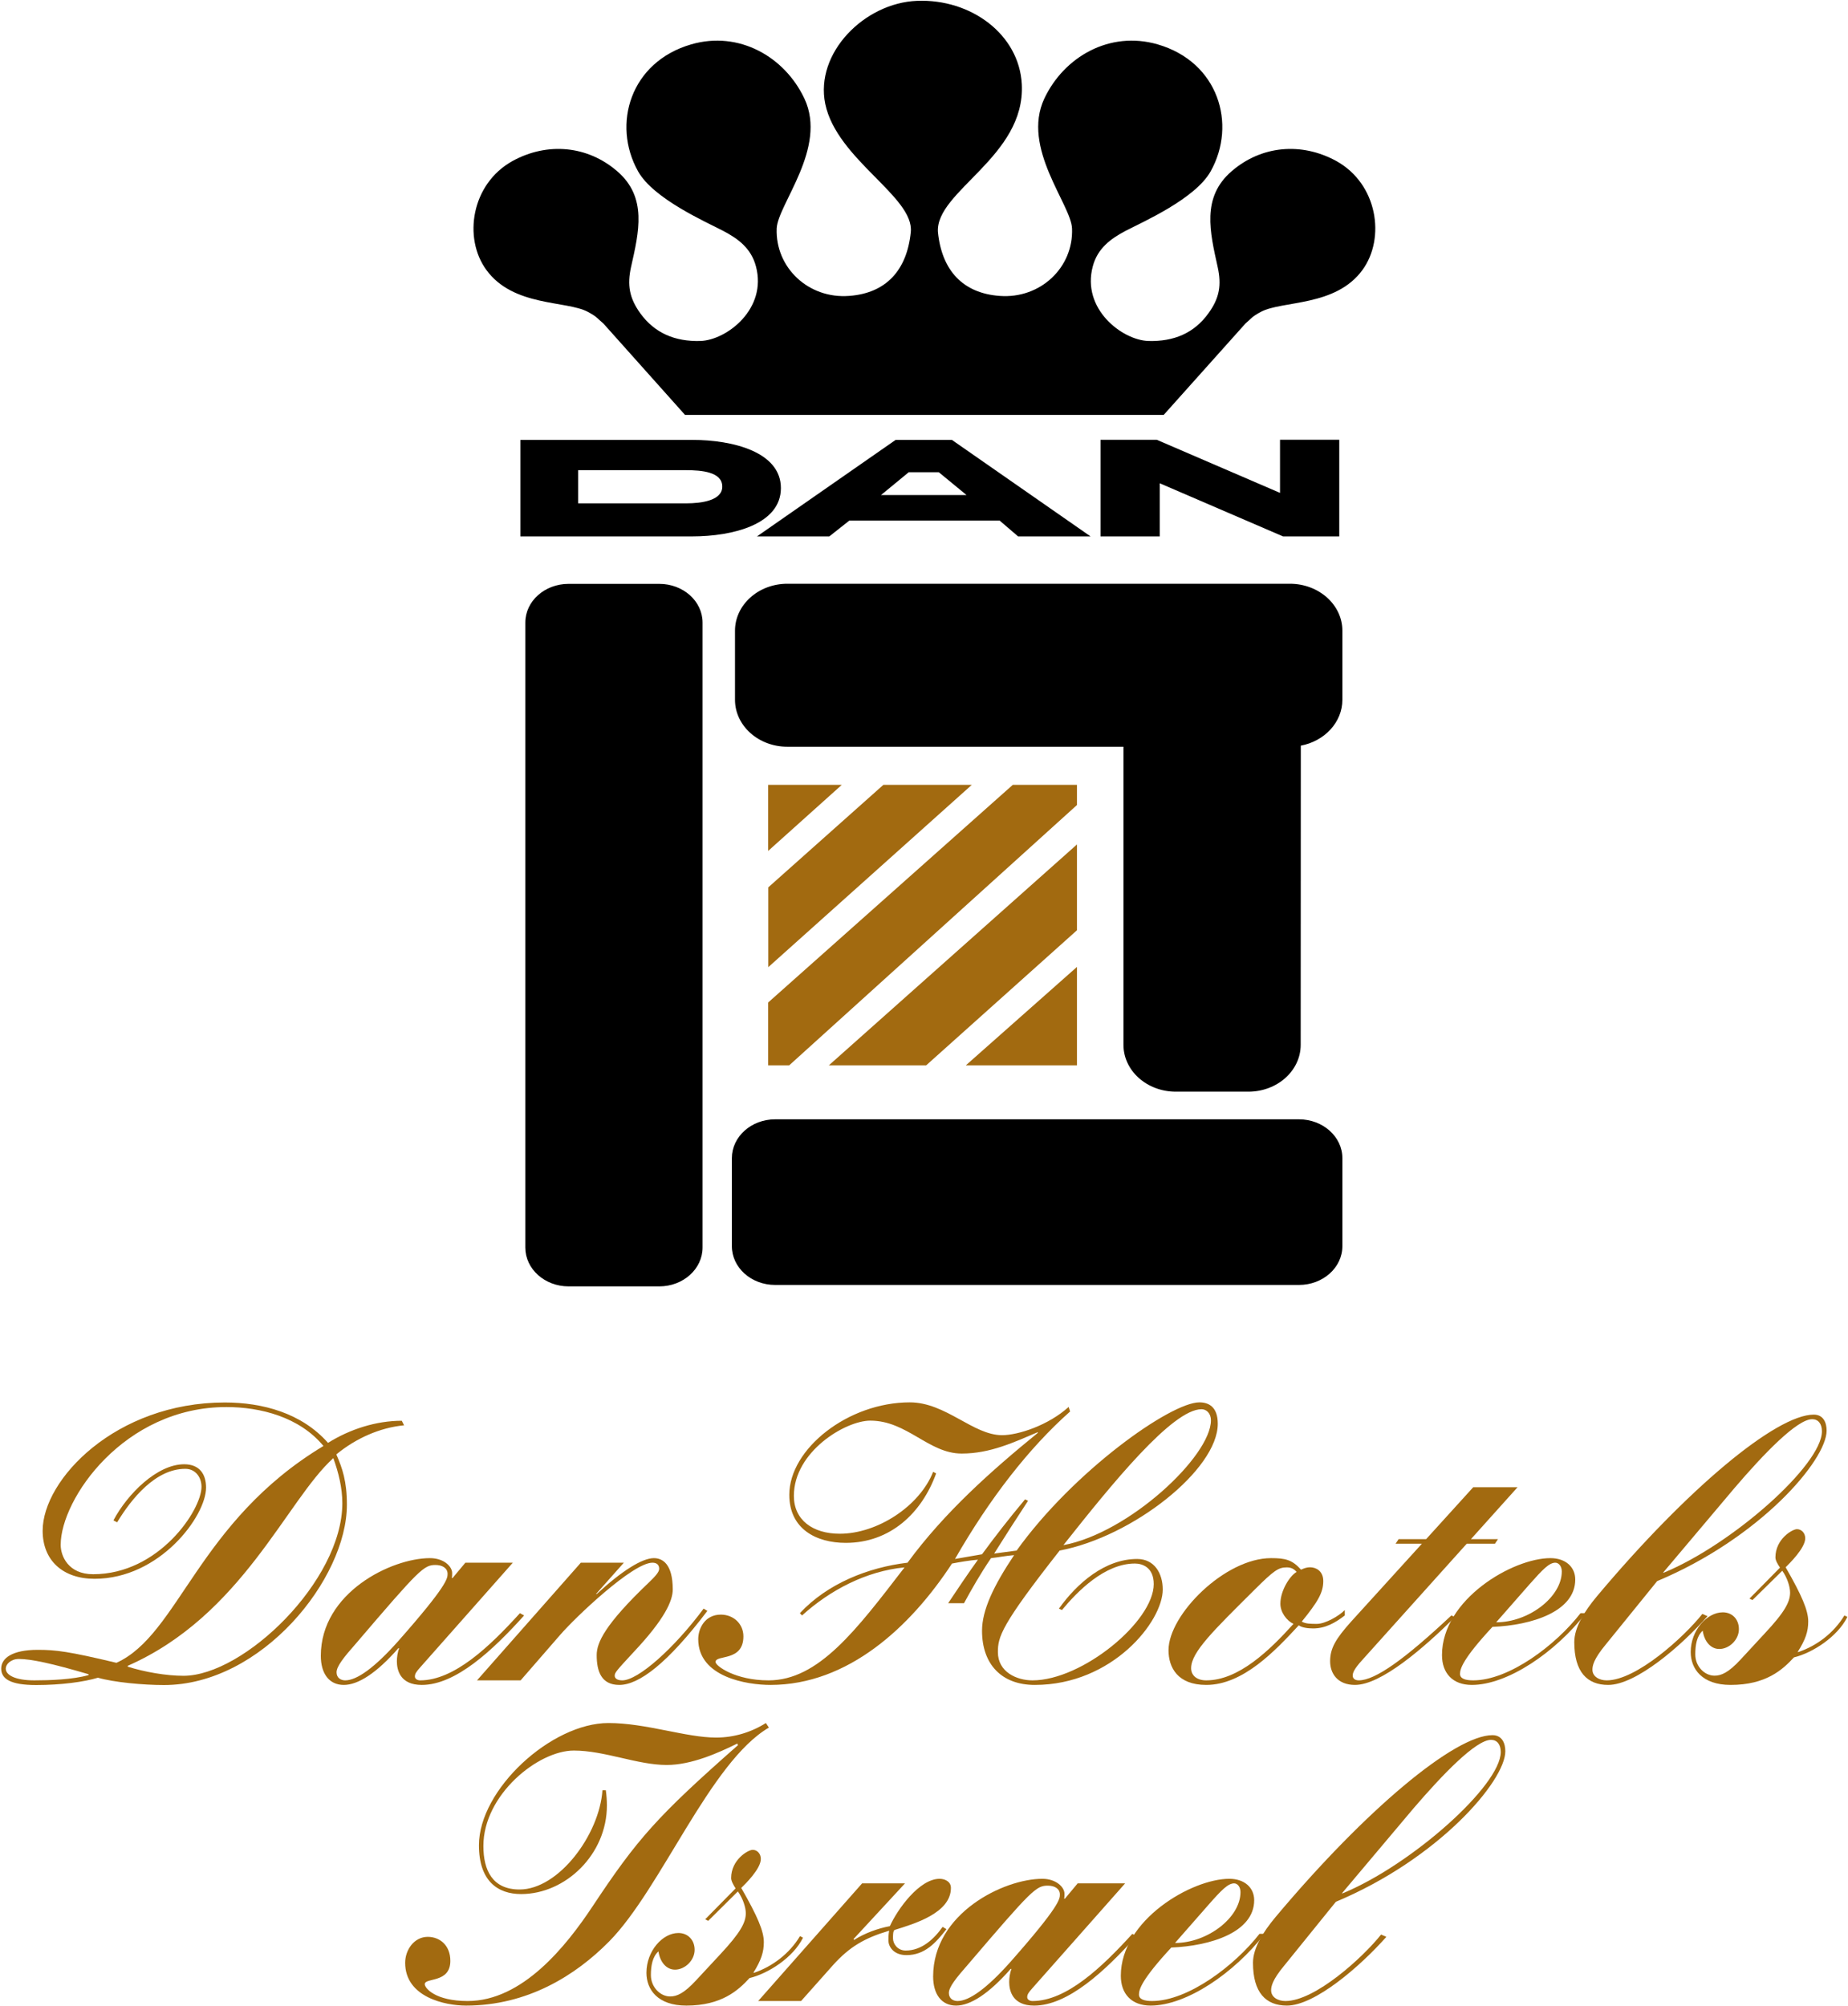 <?xml version="1.0" encoding="UTF-8" standalone="no"?>
<svg
   version="1.2"
   viewBox="0 0 1538 1669"
   width="1538"
   height="1669"
   id="svg14"
   sodipodi:docname="DANH.TA_BIG.svg"
   inkscape:version="1.3.2 (091e20e, 2023-11-25, custom)"
   xmlns:inkscape="http://www.inkscape.org/namespaces/inkscape"
   xmlns:sodipodi="http://sodipodi.sourceforge.net/DTD/sodipodi-0.dtd"
   xmlns="http://www.w3.org/2000/svg"
   xmlns:svg="http://www.w3.org/2000/svg">
  <sodipodi:namedview
     id="namedview14"
     pagecolor="#ffffff"
     bordercolor="#000000"
     borderopacity="0.25"
     inkscape:showpageshadow="2"
     inkscape:pageopacity="0.0"
     inkscape:pagecheckerboard="0"
     inkscape:deskcolor="#d1d1d1"
     inkscape:zoom="0.32893948"
     inkscape:cx="767.6184"
     inkscape:cy="834.5"
     inkscape:window-width="1366"
     inkscape:window-height="745"
     inkscape:window-x="-8"
     inkscape:window-y="755"
     inkscape:window-maximized="1"
     inkscape:current-layer="svg14" />
  <defs
     id="defs1">
    <clipPath
       clipPathUnits="userSpaceOnUse"
       id="cp1">
      <path
         d="m-12069-810h15651v11071h-15651z"
         id="path1" />
    </clipPath>
  </defs>
  <style
     id="style1">.a{fill:#a26a10}</style>
  <g
     clip-path="url(#cp1)"
     id="g14">
    <path
       class="a"
       d="m637.4 1433.6c-12 7.6-26.4 12.1-41.4 12.1-25.1 0-58.3-12.1-89.6-12.1-47.6 0-107.8 55.3-107.8 101.7 0 29.8 15.7 40.6 35.1 40.6 37 0 71.4-33 71.4-73.7 0-4.1-0.3-8.3-0.9-12.7h-2.8c-2.5 36.9-36.4 82.6-69 82.6-22.5 0-30.1-15.9-30.1-36.2 0-42.6 45.5-79.4 75.3-79.4 25.6 0 52.9 12 77.3 12 20.7 0 43-10.1 58.7-17.8l0.6 1.3c-67.1 59.1-83.7 77.8-121 134.1-21.9 33-58.3 78.8-104 78.8-27 0-35.7-10.8-35.7-14 0-5.7 21.3-0.6 21.3-19.4 0-13-8.8-20-18.8-20-11.3 0-18.8 10.8-18.8 21.6 0 28.6 33.2 35.6 50.7 35.6 50.8 0 90.9-24.8 119.1-53.4 43.2-43.8 84-149.3 132.9-177.9zm28.4 177.3c-8.7 14.6-23.2 25.4-38.2 30.5h-0.6c6.5-10.5 8.7-17.2 8.7-25.5 0-9.2-5.3-21.6-18.8-45.1 3.2-3.1 16.3-15.8 16.3-24.1 0-4.5-3.1-7.6-6.8-7.6-3.8 0-17.9 8.2-17.9 23.5 0 2.5 1.9 5.7 3.7 8.6l-25.3 25.7 2.5 1.3 24.7-24.5c4.4 6.1 6.6 13.7 6.6 18.1 0 7.6-4.1 15.9-21.6 34.6l-19.8 21.3c-10 10.8-15.9 13.4-21.6 13.4-8.1 0-16-7.7-16-17.8 0-7.6 1.3-15.3 6.3-19.7 1.3 8.9 6.6 15.2 13.8 15.2 8.1 0 16.3-7.6 16.3-16.5 0-8.2-5.6-14-13.5-14-13.2 0-26.6 15-26.6 33.1 0 14 9.4 27.3 33.2 27.3 29.4 0 43.2-12.7 52.6-22.9 15.7-3.8 36.4-17.1 44.5-33.6zm-34.8 54h35.7l26.6-29.9c13.8-15.3 26.4-22.6 46.7-28.6-0.6 3.2-0.6 5.7-0.6 8.3 0 4.4 3.8 12 15 12 15.4 0 24.5-10.4 33.3-21.6l-3.2-1.9c-7.2 10.2-17.5 19.7-30.7 19.7-6.9 0-10.6-5.7-10.6-10.1 0-3.2 0-5.7 1.2-7 16.3-5.1 47-14 47-35 0-5.7-5.6-7.6-9.4-7.6-16.9 0-35.1 25.4-41.4 39.4-10 1.9-20.6 5.7-29.7 11.4l-0.6-0.6 42.9-46.4h-35.7z"
       id="path2" />
    <path
       fill-rule="evenodd"
       class="a"
       d="m896.9 1567h39.5l-77.1 87.1c-3.4 3.8-4.4 5.4-4.4 7.6 0 1.9 1.9 3.2 4.4 3.2 28.2 0 57.7-28 83.1-55.9l3.4 1.9c-26.3 29.2-57 57.8-85.2 57.8-18.2 0-20.7-12.7-20.7-19.7 0-3.2 0.6-7.6 1.9-10.8h-0.7c-18.1 20.6-33.5 30.5-45.4 30.5-12.2 0-19.1-9.6-19.1-24.2 0-52.7 58.9-81.3 90.9-81.3 11.5 0 18.4 7 18.4 12.4 0 1.6 0 3.2-0.3 4.1h0.7zm-24.8 1.9c-9.7 0-13.2 3.2-66.4 65.5-9.7 11.1-16 18.7-16 23.8 0 4.5 3.4 6.7 7.2 6.7 9.7 0 24.4-10.5 43.9-32.4 41-46.4 41.3-52.5 41.3-56.2 0-4.8-4.3-7.4-10-7.4z"
       id="path3" />
    <path
       fill-rule="evenodd"
       class="a"
       d="m1052.5 1609c-25.4 32.7-65.1 59.7-94.9 59.7-16 0-24.8-9.9-24.8-24.8 0-46.4 59-80.7 90.3-80.7 12.5 0 20.7 7.3 20.7 17.8 0 26.7-36.4 38.1-69 39.4-24.7 26.7-26.9 34.9-26.9 39.1 0 4.1 4.7 5.4 10.9 5.4 29.8 0 68.7-29.3 89.4-55.9zm-74.6 7.6c26.9 0 54.5-21 54.5-42.3 0-4.4-2.5-7.3-5.3-7.3-5 0-10.4 5.4-21.3 17.8z"
       id="path4" />
    <path
       fill-rule="evenodd"
       class="a"
       d="m1153.8 1611.5c-22 24.8-59.6 57.2-82.8 57.2-17.5 0-28.2-10.8-28.2-35.6 0-12.1 8.2-25.4 18.8-38.1 74.9-89.3 149.2-151.3 180.5-151.3 8.2 0 10.7 7 10.7 13.4 0 24.8-55.8 89.6-141 125.2l-42.9 53c-10.1 12.1-11 17.5-11 20.7 0 5.7 5.6 8.9 11.9 8.9 24.7 0 64.5-36.3 79.6-55.3zm-37-36.2h0.6c57.1-23.5 131.6-89.6 131.6-117.6 0-6.3-3.1-10.1-8.1-10.1-12.6 0-40.4 28.9-64.6 57.1zm-780.5-389.4c-20.1 1.9-40.1 10.8-56.4 24.2 5 11.4 8.8 22.2 8.8 41.9 0 61.6-70.9 150-152.3 150-17.3 0-41.7-2.3-54.9-6.1-11.6 3.5-30.7 6.1-51.4 6.1-21.3 0-29.1-5.1-29.1-13.7 0-8.6 9.1-15.6 30.4-15.6 15 0 25.7 1.3 65.5 10.8 52-23.5 67.7-117.5 172.3-180.4-20-24.2-52.6-32.4-80.8-32.4-85.2 0-137.9 76.5-137.9 114.7 0 9.2 6.3 24.4 27 24.4 54.8 0 90.2-53.4 90.2-72.7 0-8-5-15-13.5-15-24.7 0-44.8 24.8-56.7 44.5l-3.1-1.6c11.6-21.9 36.3-46.7 58.9-46.7 12.8 0 18.2 8.3 18.2 19.4 0 23.8-38.6 75.9-92.8 75.9-26.3 0-43.2-15.2-43.2-40 0-42.6 60.8-106.7 151.6-106.7 31.4 0 64 8.8 85.9 33.6 18.2-11.4 40.1-18.4 61.4-18.4zm-307.7 212.2c12.2 0 32-0.6 45.1-4.4v-0.7c-30.1-8.9-47.9-12.7-58-12.7-6.8 0-10.9 4.5-10.9 8 0 5.4 7.8 9.8 23.8 9.8zm248.8-184.9c-38.9 35-75.8 130.9-171.1 172.8v0.7c13.8 4.4 32 7.6 46.4 7.6 50.1 0 132.2-78.8 132.2-143.6 0-12.7-3.1-25.4-7.5-37.5z"
       id="path5" />
    <path
       fill-rule="evenodd"
       class="a"
       d="m387.3 1300.2h39.5l-77.1 87.1c-3.4 3.8-4.4 5.4-4.4 7.6 0 1.9 1.9 3.2 4.4 3.2 28.2 0 57.7-28 83-55.9l3.5 1.9c-26.3 29.2-57 57.8-85.2 57.8-18.2 0-20.7-12.7-20.7-19.7 0-3.2 0.6-7.6 1.9-10.8h-0.7c-18.1 20.7-33.5 30.5-45.4 30.5-12.2 0-19.1-9.5-19.1-24.2 0-52.7 58.9-81.3 90.8-81.3 11.7 0 18.5 7 18.5 12.4 0 1.6 0 3.2-0.3 4.1h0.7zm-24.8 1.9c-9.7 0-13.2 3.2-66.4 65.5-9.8 11.1-16 18.8-16 23.8 0 4.5 3.4 6.7 7.2 6.7 9.7 0 24.4-10.5 43.9-32.4 41-46.4 41.3-52.4 41.3-56.2 0-4.8-4.4-7.4-10-7.4zm120.9-1.9h35.8l-23.2 26.1h0.6c21-19.4 37.9-29.9 47.6-29.9 6.9 0 15.7 4.5 15.7 26.1 0 9.5-6.9 24.8-32.3 51.8-15.3 16.5-16 17.5-16 20 0 2.2 2.2 3.8 6.3 3.8 13.2 0 43.2-26.7 67.7-59.7l3.1 1.9c-33.2 43.8-57 61.6-73.3 61.6-15 0-18.8-11.4-18.8-24.8 0-10.1 6.3-25.1 43.6-60.6 5.3-5.1 8.4-8.6 8.4-11.2 0-3.2-1.9-5.1-5.6-5.1-16.3 0-64 45.2-77.1 60.4l-32.6 37.5h-36.3z"
       id="path6" />
    <path
       fill-rule="evenodd"
       class="a"
       d="m789.1 1333.9c7.6-11.4 15.7-23.5 24.8-36.2-7.2 0.6-14.7 1.9-21.6 3.2-34.5 52.7-86.5 101-151.1 101-19.4 0-60.1-6.4-60.1-38.1 0-8.9 5.6-20.4 18.8-20.4 10.6 0 18.8 7.7 18.8 18.1 0 21.3-23.2 15-23.2 21.3 0 3.2 16.3 15.3 44.1 15.3 41.7 0 73.1-41.9 113.2-94-32 3.1-62.1 19-85.3 40l-1.8-1.9c23.1-24.8 57-38.1 89.6-42 30.7-41.9 70.2-76.9 108.4-108v-0.6c-19.4 8.2-39.5 17.8-63.3 17.8-27.6 0-45.4-27.4-76.1-27.4-20.7 0-63.6 25.8-63.6 62.6 0 20 15.6 31.5 38.2 31.5 31.3 0 66.4-22.9 77.7-51.5l2.5 1.3c-11.9 33-38.2 57.8-75.2 57.8-24.4 0-47-11.4-47-40 0-38.2 48.9-76.9 100.3-76.9 30 0 52.6 27.3 76.8 27.3 13.4 0 38.5-8.2 55.4-23.5l1.2 3.8c-34.4 30.5-67 72.5-95.8 122.7q11.2-1.9 22.5-3.9c10.7-14.6 22-29.2 35.8-45.7l2.5 1.2q-15.1 23-28.2 43.9c6.2-0.9 12.5-1.6 18.7-2.5 47.4-66.1 128.2-123.3 152.1-123.3 7.5 0 15.3 3.5 15.3 17.8 0 38.1-70.8 94-131.6 105.5-48.9 62.2-51.4 71.8-51.4 84.5 0 16.5 15.6 23.5 28.8 23.5 41.4 0 100.9-49 100.9-80.1 0-13.9-9.4-17.1-15.7-17.1-25 0-47.6 22.9-60.7 38.7l-2.5-1.2c15-21 38.2-41.3 65.1-41.3 14.4 0 21.3 12 21.3 25.4 0 26.6-41.9 79.4-106.5 79.4-27.6 0-43.9-17.2-43.9-45.1 0-17.2 9.7-37.5 26.7-62.9-7.2 0.6-13.5 1.9-19.2 2.5-8.7 12.7-16.3 26.1-22.5 37.5zm210.9-161.4c-24.2 0-74.3 61.7-115 113.1 54.5-10.1 122.8-74 122.8-103.9 0-5.7-3.7-9.2-7.8-9.2z"
       id="path7" />
    <path
       fill-rule="evenodd"
       class="a"
       d="m1119.2 1344.1c-8.2 6.3-16.3 10.8-26.4 10.8-4.4 0-9.4-0.7-11.9-2.6-19.4 21-46.3 49.6-77 49.6-23.9 0-31.4-14.6-31.4-28.9 0-29.6 47-76.6 85.3-76.6 11.9 0 17.5 1.3 25 9.6 2.8-1.3 5-2 7.5-2 4.7 0 11 2.9 11 11.5 0 9.5-4.4 17.1-17.9 33.7 3.2 1.9 7.6 1.9 12.6 1.9 6.9 0 18.2-6.4 23.2-11.5zm-40.1-36.2c-2.2-2.6-4.7-3.8-8.2-3.8-6.9 0-10.6 2.5-26.6 18.4-34.2 34-53 52.1-53 65.5 0 5.7 4.4 10.1 12.6 10.1 26.9 0 52.6-24.8 72.6-47-5.6-2.6-10.9-9.5-10.9-16.8 0-10.8 7.8-23.2 13.5-26.4zm147-70.5h36.9l-38.8 43.2h22.5l-2.5 3.8h-23.5l-86.8 96.6c-7.5 8.2-8.1 11.1-8.1 13.3 0 1.6 1.2 3.8 5 3.8 13.8 0 38.5-17.8 77.1-54l3.1 1.3c-26.6 26.3-61.7 56.5-83.3 56.5-14.5 0-20.7-9.5-20.7-19.7 0-10.8 4.7-18.7 17.5-33l58.9-64.8h-21.9l2.5-3.8h22.9z"
       id="path8" />
    <path
       fill-rule="evenodd"
       class="a"
       d="m1319.8 1342.2c-25.4 32.7-65.2 59.7-94.9 59.7-16 0-24.8-9.9-24.8-24.8 0-46.4 58.9-80.7 90.2-80.7 12.6 0 20.7 7.3 20.7 17.8 0 26.7-36.3 38.1-68.9 39.4-24.8 26.7-27 35-27 39.1 0 4.1 4.7 5.4 11 5.4 29.8 0 68.6-29.2 89.3-55.9zm-74.6 7.6c27 0 54.6-21 54.6-42.3 0-4.4-2.6-7.3-5.4-7.3-5 0-10.3 5.4-21.3 17.8z"
       id="path9" />
    <path
       fill-rule="evenodd"
       class="a"
       d="m 1421.1,1344.7 c -21.9,24.8 -59.5,57.2 -82.7,57.2 -17.5,0 -28.2,-10.8 -28.2,-35.6 0,-12.1 8.2,-25.4 18.8,-38.1 74.9,-89.3 149.2,-151.2 180.5,-151.2 8.2,0 10.7,6.9 10.7,13.3 0,24.8 -55.8,89.6 -141,125.2 l -43,53 c -10,12.1 -10.9,17.5 -10.9,20.7 0,5.7 5.6,8.9 11.9,8.9 24.7,0 64.5,-36.2 79.6,-55.3 z m -37,-36.2 h 0.6 c 57,-23.5 131.6,-89.6 131.6,-117.6 0,-6.3 -3.1,-10.1 -8.1,-10.1 -12.6,0 -40.4,28.9 -64.6,57.2 z m 153.4,36.8 c -8.2,16.5 -28.9,29.9 -44.5,33.7 -9.4,10.2 -23.2,22.9 -52.7,22.9 -23.8,0 -33.2,-13.4 -33.2,-27.4 0,-18 13.5,-33 26.7,-33 7.8,0 13.4,5.7 13.4,14 0,8.9 -8.1,16.5 -16.3,16.5 -7.2,0 -12.5,-6.3 -13.8,-15.2 -5,4.4 -6.2,12 -6.2,19.7 0,10.1 7.8,17.7 16,17.7 5.6,0 11.6,-2.5 21.6,-13.3 l 19.7,-21.3 c 17.6,-18.7 21.6,-27 21.6,-34.6 0,-4.5 -2.2,-12.1 -6.5,-18.1 l -24.8,24.4 -2.5,-1.2 25.4,-25.8 c -1.9,-2.8 -3.8,-6 -3.8,-8.5 0,-15.3 14.1,-23.5 17.9,-23.5 3.7,0 6.9,3.1 6.9,7.6 0,8.2 -13.2,21 -16.3,24.1 13.5,23.5 18.8,35.9 18.8,45.1 0,8.3 -2.2,15 -8.8,25.4 h 0.6 c 15.1,-5 29.5,-15.8 38.3,-30.4 z"
       id="path10"
       sodipodi:nodetypes="csscssccssccccssccccssssscssccsccccssscscccc" />
    <path
       fill-rule="evenodd"
       d="m 548.7,485.8 c 19.9,0 36,14.4 36,32.2 v 520 c 0,17.8 -16.1,32.3 -36,32.3 h -75.5 c -19.9,0 -36,-14.5 -36,-32.3 V 518 c 0,-17.8 16.1,-32.2 36,-32.2 z m 533.8,383.5 c 0,21.6 -19.5,39 -43.6,39 h -60.3 c -24.1,0 -43.6,-17.4 -43.6,-39 v -248 H 655.3 c -24.1,0 -43.6,-17.5 -43.6,-39.1 v -57.4 c 0,-21.6 19.5,-39.1 43.6,-39.1 h 418.2 c 24.1,0 43.7,17.5 43.7,39.1 v 57.4 c 0,18.8 -14.9,34.5 -34.6,38.2 z m -1.4,62 c 19.9,0 36.1,14.5 36.1,32.3 v 73.2 c 0,17.9 -16.2,32.3 -36.1,32.3 h -436 c -19.9,0 -36,-14.4 -36,-32.3 v -73.2 c 0,-17.8 16.1,-32.3 36,-32.3 z m -15.8,-521.2 v -44.2 h 49.3 v 80.4 h -46.8 L 965.2,402.1 v 44.2 h -49.3 v -80.4 h 46.8 z"
       id="path11"
       sodipodi:nodetypes="ssssssssscssscsssssssccsssssssssccccccccccc" />
    <path
       fill-rule="evenodd"
       d="m706.9 433.1l-16.7 13.2h-60.2l115.4-80.3h46.8l115.4 80.3h-60.3l-15.4-13.2zm74.4-40.2h-25l-23.1 19h71.2z"
       id="path12" />
    <path
       fill-rule="evenodd"
       class="a"
       d="m 639.3,834.1 v 52.3 h 17.5 L 896.3,669.8 V 653 h -53.4 z m 50.5,52.3 h 81 L 896.3,774 v -71.4 z m 114,0 h 92.5 V 804.5 Z M 639.3,708 700.6,653 h -61.3 z m 0.1,30.3 v 66.4 L 808.8,653 h -73.6 z"
       id="path13"
       sodipodi:nodetypes="ccccccccccccccccccccccccc" />
    <path
       fill-rule="evenodd"
       d="M 649.9,406.1 C 649.9,376 609.8,366 576.1,366 h -143 v 80.3 h 143 c 33.7,0 73.8,-10 73.8,-40.2 z M 571,418.8 H 481.2 V 391.2 H 571 c 13.1,0 29.7,1.5 30.1,13.2 0.5,11.9 -16.8,14.4 -30.1,14.4 z m 397.5,-73.6 68,-76 c 4.8,-4 4.8,-5.4 12.8,-9.7 18,-9.6 62.3,-4.1 84.7,-35 19.2,-26.5 12.5,-71.5 -21.8,-90.5 -29.2,-16 -62.6,-12.8 -87.2,8.5 -25.2,21.7 -18,50.6 -11.6,79.6 3.3,15 1.6,25.8 -7.7,38.6 -11.9,16.5 -28.8,23.6 -50,23 -21.7,-0.7 -55.8,-26.6 -46.2,-62.2 4,-14.9 14.8,-22.9 27.6,-29.6 14.3,-7.4 57.7,-26.5 70.5,-49.4 21.9,-39.2 6.4,-91 -44.2,-105.6 -39.8,-11.5 -77.9,10.3 -94.3,45.2 -19.2,41.1 22.3,87.9 23.1,108 1.3,32.6 -26.5,58.7 -60.3,56.1 -30.4,-2.2 -48.1,-21.1 -51.3,-53.1 -2.3,-34 72.9,-62.7 69.8,-123 C 848.2,28.5 808,-1.1 763.2,0.7 719.5,2.4 678.1,44 686.8,86.4 c 9.7,46.4 74.2,77.3 71.2,106.7 -3.2,32 -20.8,50.9 -51.3,53.1 -33.8,2.6 -61.5,-23.5 -60.3,-56.1 0.9,-20.1 42.4,-66.9 23.1,-108 C 653.1,47.2 615,25.4 575.3,36.9 524.7,51.5 509.1,103.3 531,142.5 c 12.8,22.9 56.3,42 70.5,49.4 12.9,6.7 23.6,14.7 27.6,29.6 9.6,35.6 -24.4,61.5 -46.2,62.2 -21.1,0.6 -38,-6.5 -50,-23 -9.2,-12.8 -11,-23.6 -7.7,-38.6 6.5,-29 13.7,-57.9 -11.5,-79.6 -24.6,-21.3 -58.1,-24.5 -87.2,-8.5 -34.3,19 -41.1,64 -21.8,90.5 22.4,30.9 66.7,25.4 84.6,35 8,4.3 8,5.7 12.9,9.7 l 67.9,76 z"
       id="path14"
       sodipodi:nodetypes="ssccsssccscscccccccccccccccccccccccccccccccccccccc" />
  </g>
</svg>

